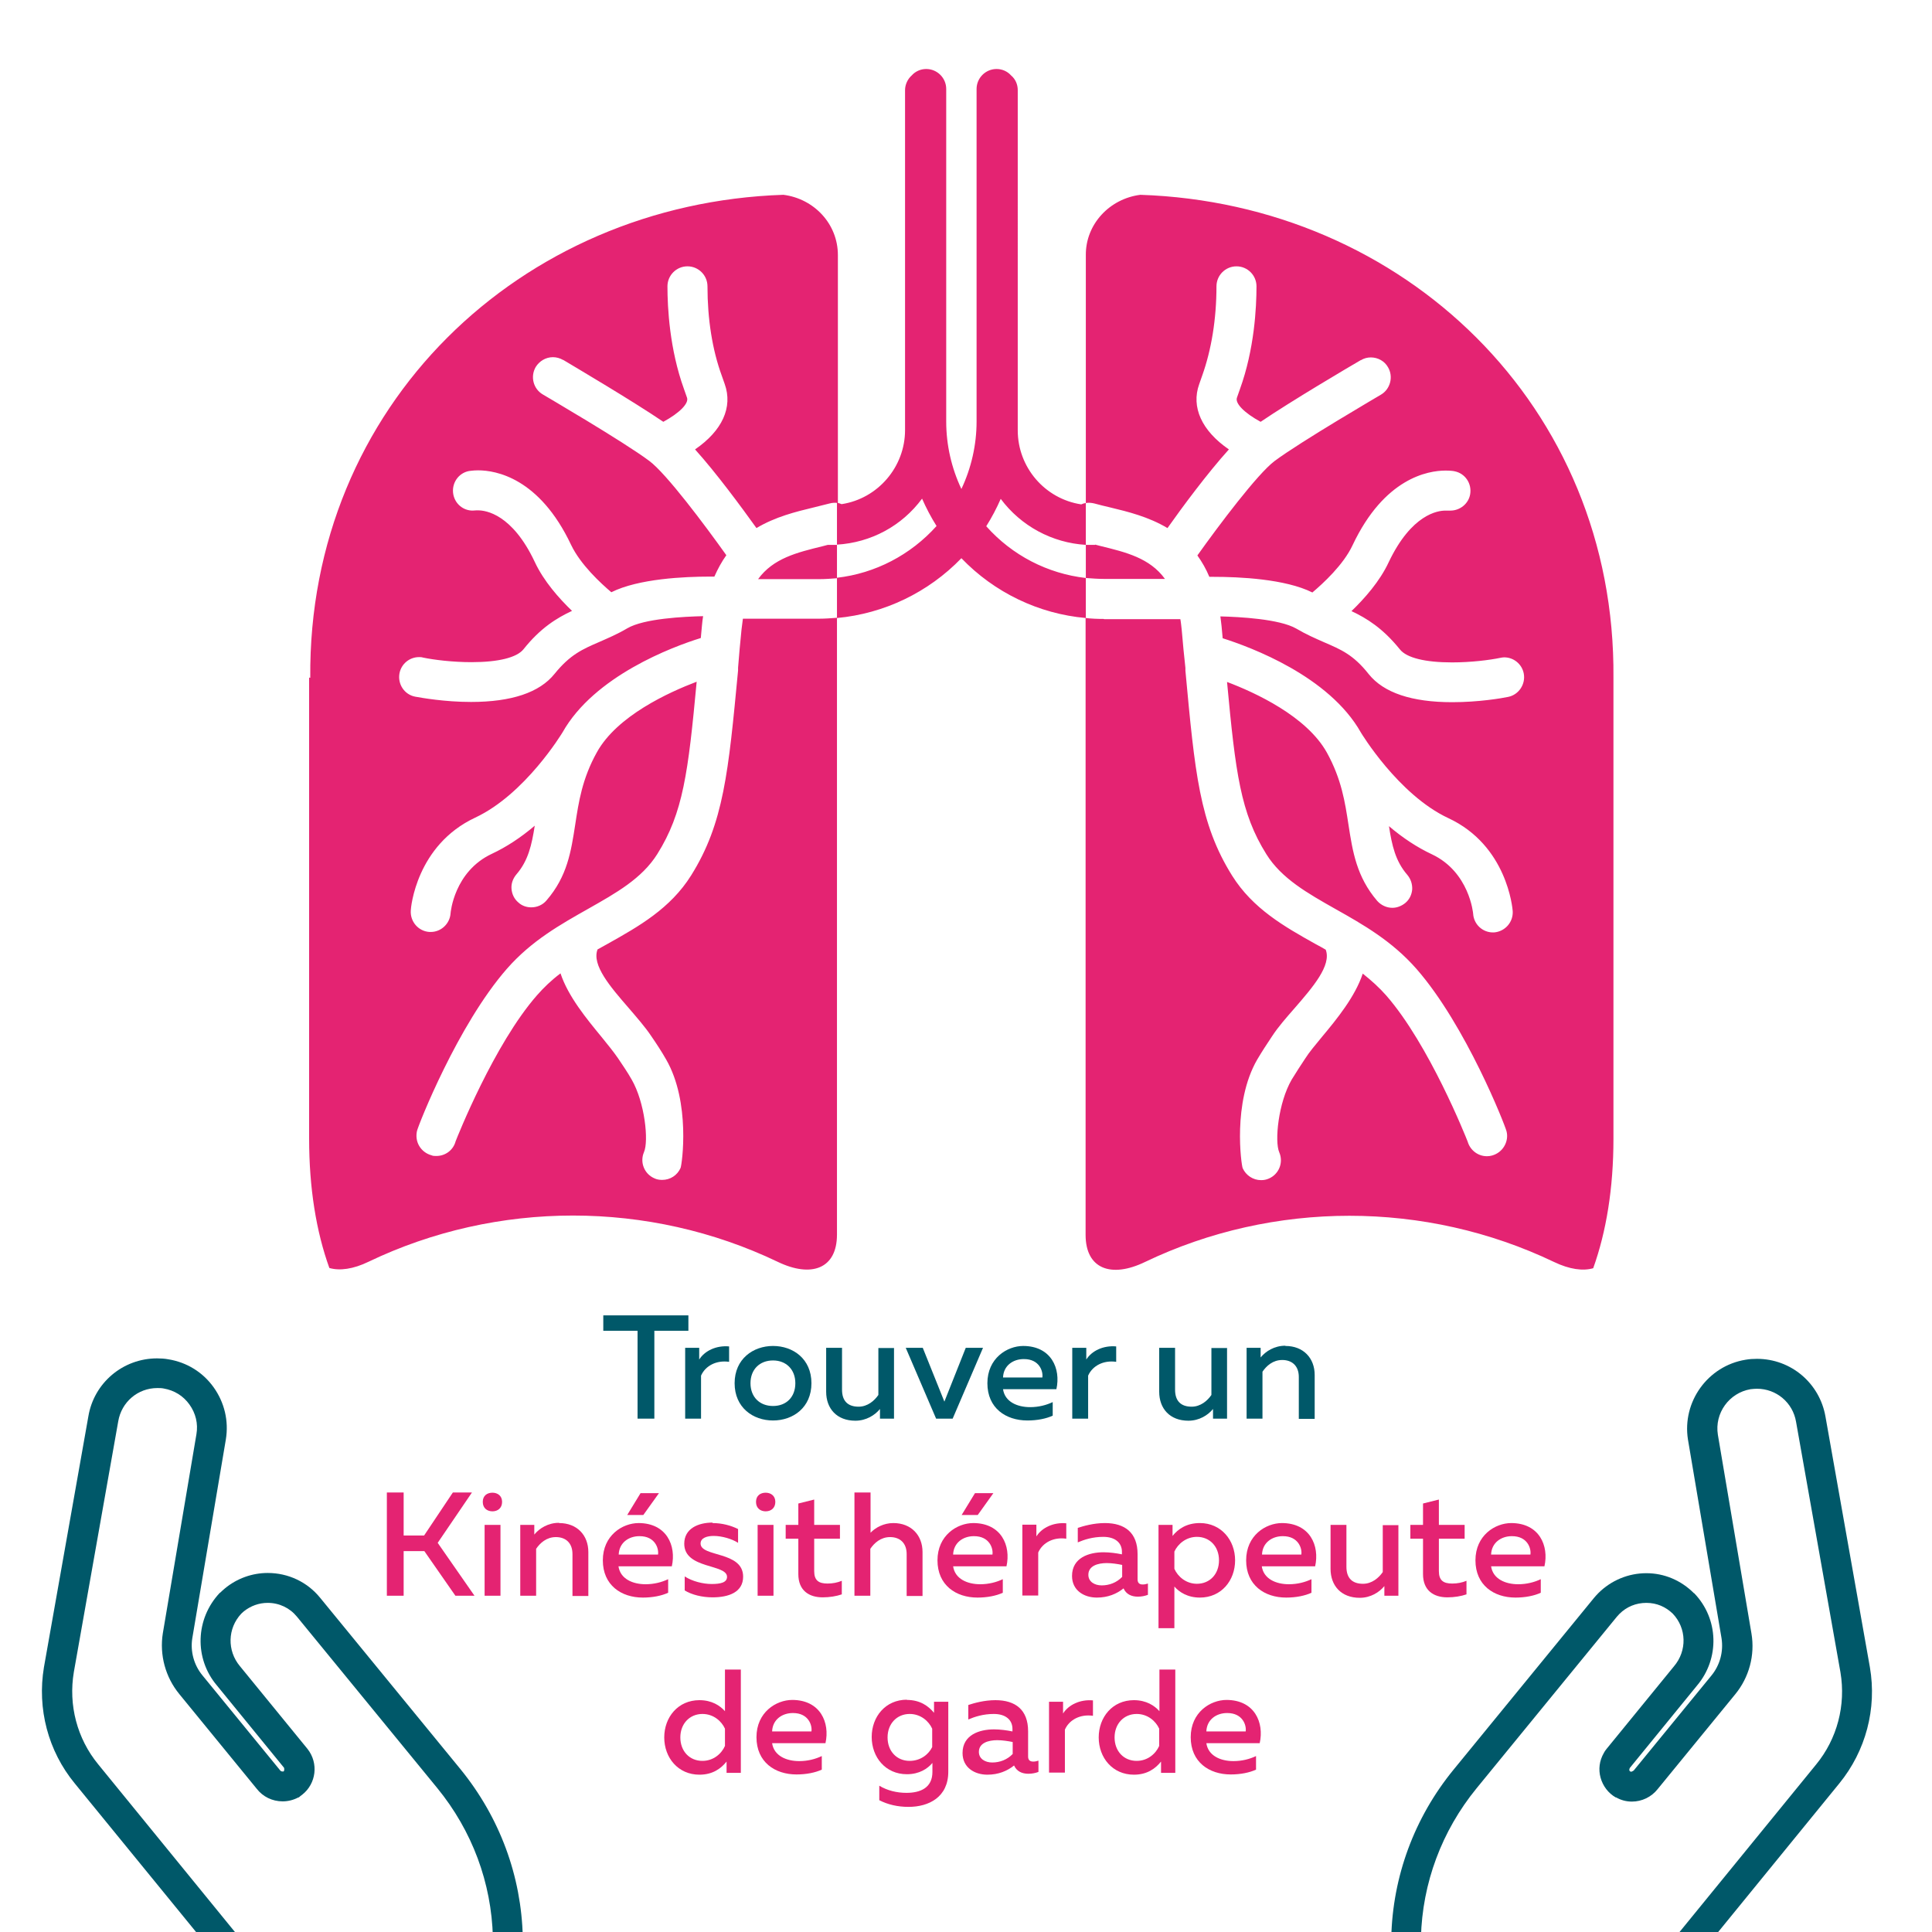 <?xml version="1.0" encoding="UTF-8"?>
<svg width="85" height="85"  id="Calque_1" data-name="Calque 1" xmlns="http://www.w3.org/2000/svg" viewBox="0 0 84 84">
  <g>
    <path d="M61.78,84.24c.06-2.36.9-4.63,2.42-6.49l6.1-7.46s.07-.08.11-.12c.31-.31.72-.48,1.17-.48s.84.17,1.15.47c.6.63.63,1.61.05,2.29l-2.93,3.59c-.05.06-.09.12-.12.18-.19.33-.24.71-.14,1.07.1.36.33.67.66.86h.02c.21.12.44.18.68.18.44,0,.85-.2,1.12-.54l3.37-4.12c.61-.74.87-1.71.71-2.65l-1.46-8.64c-.15-.94.49-1.82,1.42-1.98.1-.01.19-.02.28-.02.84,0,1.56.6,1.7,1.44l1.93,10.89c.24,1.43-.14,2.89-1.06,4.01l-6.14,7.53h1.68l5.47-6.71c1.15-1.41,1.64-3.25,1.33-5.05l-1.93-10.89c-.25-1.46-1.5-2.52-2.98-2.52-.17,0-.33.01-.5.04-1.64.27-2.76,1.83-2.5,3.47l1.46,8.64c.09.58-.07,1.17-.44,1.62l-3.38,4.13s-.08.05-.1.05-.04,0-.05-.01c-.03-.02-.04-.04-.04-.06,0-.02,0-.05.02-.09l2.92-3.58c1-1.18.95-2.91-.12-4.02h-.01c-.56-.56-1.29-.87-2.07-.87s-1.53.31-2.09.87c-.07.07-.13.14-.19.21l-6.1,7.46c-1.71,2.09-2.65,4.65-2.71,7.31h1.3Z" style="fill: #005869;"/>
    <path d="M8.73,84.24h1.68l-6.14-7.53c-.92-1.12-1.3-2.58-1.06-4.01l1.93-10.9c.14-.84.85-1.45,1.7-1.45.09,0,.19,0,.28.02.46.08.85.32,1.12.7.27.38.38.83.3,1.29l-1.46,8.65c-.15.94.11,1.91.72,2.65l3.36,4.11c.27.35.68.55,1.13.55.24,0,.47-.06.68-.17h.02c.05-.05.1-.08.15-.12.61-.48.72-1.37.23-1.99l-2.94-3.6c-.56-.67-.54-1.64.06-2.28.04-.03.07-.07.11-.1.3-.24.66-.37,1.04-.37.5,0,.96.22,1.27.6l6.1,7.45c1.52,1.86,2.36,4.12,2.42,6.49h1.3c-.06-2.66-1-5.21-2.71-7.31l-6.1-7.45c-.56-.69-1.39-1.08-2.28-1.08-.68,0-1.34.24-1.86.67-.07.06-.14.12-.21.19h-.01c-1.07,1.13-1.12,2.86-.13,4.03l2.92,3.58s.03.11-.02.16c-.02,0-.03,0-.05,0-.02,0-.07,0-.11-.06l-3.37-4.12c-.37-.45-.53-1.04-.44-1.61l1.46-8.65c.13-.8-.06-1.6-.53-2.26-.47-.66-1.17-1.09-1.97-1.22-.16-.03-.33-.04-.49-.04-1.49,0-2.75,1.07-2.99,2.53l-1.93,10.9c-.3,1.8.18,3.64,1.34,5.05l5.47,6.7Z" style="fill: #005869;"/>
  </g>
  <path d="M47.62,23.68c.08.02.15.04.23.06,1.1.27,2.14.52,2.8,1.43h-2.66c-.26,0-.52-.02-.78-.04v-1.44c.1,0,.2,0,.29,0,.04,0,.08,0,.11,0ZM36.39,25.13v-1.44c-.1,0-.2,0-.29,0-.04,0-.08,0-.11,0-.08.02-.15.04-.23.06-1.1.27-2.14.52-2.8,1.43h2.66c.26,0,.52-.02.78-.04ZM13.44,29.46v20.04c0,2.16.31,4.05.88,5.63.45.13,1.04.05,1.7-.27,5.59-2.68,12.19-2.68,17.79,0,1.47.71,2.58.3,2.58-1.18v-26.82c-.26.02-.52.04-.78.04h-3.31c-.02.15-.04.31-.06.47-.06.59-.11,1.14-.15,1.66v.12c-.42,4.42-.62,6.64-2.04,8.91-.9,1.44-2.28,2.22-3.62,2.97-.15.08-.3.17-.45.25-.26.68.56,1.63,1.35,2.54.35.41.72.83.98,1.22.24.35.45.67.65,1.02,1.08,1.87.69,4.58.63,4.72-.14.32-.45.52-.8.52-.12,0-.24-.02-.34-.07-.44-.19-.64-.7-.45-1.14.21-.48.04-2.16-.54-3.16-.18-.32-.39-.62-.59-.92-.18-.26-.44-.59-.72-.93-.65-.79-1.45-1.76-1.78-2.76-.4.3-.73.62-1.02.95-1.87,2.13-3.47,6.17-3.54,6.35-.1.38-.44.64-.84.64-.07,0-.15,0-.21-.03-.22-.06-.41-.2-.53-.4-.12-.2-.15-.43-.1-.66.06-.25,1.76-4.59,3.91-7.05,1.07-1.22,2.32-1.92,3.54-2.61,1.2-.68,2.33-1.31,3-2.38,1.12-1.79,1.34-3.52,1.71-7.49-1.21.46-3.46,1.48-4.34,3.07-.64,1.15-.79,2.16-.94,3.14-.18,1.16-.34,2.25-1.25,3.3-.16.19-.4.3-.66.3-.21,0-.41-.07-.56-.21-.18-.15-.28-.36-.3-.59-.02-.23.06-.45.21-.63.52-.6.67-1.29.8-2.12-.61.52-1.24.93-1.86,1.22-1.65.77-1.8,2.57-1.8,2.59-.03.45-.41.81-.86.81-.02,0-.04,0-.06,0-.48-.03-.84-.45-.81-.93,0-.12.24-2.84,2.8-4.04,2.18-1.02,3.78-3.68,3.8-3.71h0c1.38-2.45,4.78-3.72,6.01-4.1.02-.18.03-.36.05-.54.01-.14.03-.27.05-.41-.82.02-2.57.1-3.3.53-.44.26-.85.43-1.21.59-.74.32-1.27.55-1.95,1.39-.65.81-1.87,1.22-3.63,1.22-1.15,0-2.15-.18-2.43-.23-.47-.09-.77-.55-.68-1.02.08-.41.44-.7.85-.7.06,0,.11,0,.17.02.48.1,1.29.2,2.11.2,1.17,0,1.97-.2,2.26-.56.74-.93,1.45-1.36,2.11-1.67-.56-.54-1.23-1.29-1.62-2.13-.98-2.08-2.13-2.24-2.46-2.24-.05,0-.07,0-.08,0-.05,0-.11.01-.16.01-.41,0-.76-.29-.84-.7-.09-.47.21-.93.68-1.02.03,0,.17-.03.4-.03.76,0,2.66.32,4.04,3.24.41.86,1.29,1.67,1.75,2.06,1.18-.59,3.18-.68,4.29-.68.07,0,.13,0,.19,0,.15-.34.32-.65.52-.93-.94-1.32-2.61-3.55-3.35-4.1-1.12-.84-4.6-2.87-4.63-2.89-.41-.24-.55-.77-.31-1.19.16-.26.44-.43.75-.43.15,0,.3.04.44.12h.01c.5.3,3.01,1.78,4.35,2.69.7-.38,1.12-.8,1.03-1.05l-.13-.37c-.63-1.74-.72-3.55-.72-4.47,0-.48.39-.87.87-.87s.87.39.87.87c0,1.42.21,2.76.62,3.88l.13.37c.36,1.01-.11,2.03-1.29,2.84.92,1.02,2.01,2.5,2.67,3.42.82-.49,1.71-.71,2.5-.9.21-.05.45-.11.68-.17.12-.03.24-.04.36-.02v-10.78c0-1.35-1.03-2.45-2.37-2.62-11.44.38-20.67,9.18-20.57,21ZM47.98,26.91c-.26,0-.52-.01-.78-.04v26.82c0,1.48,1.11,1.89,2.58,1.18,5.59-2.68,12.19-2.68,17.79,0,.67.32,1.25.4,1.7.27.57-1.59.88-3.48.88-5.63v-20.04c.1-11.82-9.13-20.62-20.57-21-1.34.17-2.38,1.28-2.37,2.62v10.78c.12-.02.25-.01.37.02.22.06.46.12.68.17.79.19,1.68.41,2.5.9.65-.92,1.74-2.39,2.67-3.42-1.18-.81-1.65-1.84-1.29-2.84l.13-.37c.4-1.12.62-2.46.62-3.88,0-.48.39-.87.87-.87s.87.39.87.87c0,.92-.09,2.73-.72,4.47l-.13.37c-.09.25.33.67,1.03,1.05,1.34-.91,3.85-2.39,4.35-2.68h.01c.13-.08.28-.12.43-.12.31,0,.6.16.75.43.24.41.1.95-.31,1.19-.03.02-3.51,2.05-4.63,2.89-.74.56-2.41,2.78-3.35,4.1.2.28.38.59.52.93.05,0,.11,0,.18,0,1.12,0,3.12.09,4.3.68.46-.39,1.35-1.2,1.75-2.06,1.38-2.92,3.28-3.24,4.04-3.24.22,0,.36.02.39.03.46.09.76.53.68,1-.07.41-.44.71-.86.71-.04,0-.08,0-.13,0,0,0-.03,0-.09,0-.33,0-1.47.16-2.46,2.24-.39.84-1.06,1.59-1.62,2.13.66.31,1.36.74,2.11,1.67.29.36,1.09.56,2.26.56.82,0,1.63-.1,2.11-.2.05-.01.11-.02.16-.02.41,0,.77.29.85.7.09.47-.22.93-.68,1.02-.28.06-1.29.23-2.43.23-1.76,0-2.98-.41-3.63-1.22-.67-.85-1.21-1.07-1.95-1.39h0c-.36-.16-.76-.33-1.2-.59-.73-.42-2.48-.51-3.3-.53.02.13.03.27.05.41.02.18.03.36.05.54,1.23.39,4.63,1.65,6.01,4.1h0s1.62,2.7,3.8,3.72c2.56,1.19,2.79,3.92,2.8,4.04.03.48-.33.89-.81.93-.02,0-.04,0-.05,0-.45,0-.83-.35-.86-.81,0-.02-.16-1.82-1.8-2.59-.62-.29-1.25-.7-1.86-1.22.13.84.28,1.52.8,2.12.15.18.22.4.21.63-.02.23-.12.44-.3.59-.16.13-.36.21-.56.21-.25,0-.49-.11-.66-.3-.9-1.05-1.07-2.15-1.25-3.31-.15-.98-.3-1.98-.94-3.14-.88-1.58-3.12-2.61-4.34-3.07.37,3.97.59,5.7,1.71,7.49.66,1.06,1.8,1.7,3,2.38,1.21.68,2.46,1.39,3.53,2.61,2.15,2.46,3.85,6.8,3.91,7.05.06.22.02.46-.1.66-.12.2-.31.34-.53.4-.07.02-.14.03-.22.03-.39,0-.73-.26-.84-.64-.07-.18-1.67-4.21-3.54-6.35-.29-.33-.63-.64-1.02-.95-.33,1-1.12,1.97-1.78,2.76-.28.34-.55.66-.72.93-.2.3-.4.61-.59.92-.58,1-.75,2.68-.54,3.16.19.44-.01.95-.45,1.14-.11.05-.22.07-.34.07-.35,0-.66-.21-.8-.52-.06-.14-.45-2.85.63-4.72.2-.34.41-.66.65-1.02.26-.4.63-.82.98-1.22.79-.91,1.61-1.86,1.35-2.54-.15-.09-.3-.17-.45-.25-1.34-.75-2.72-1.53-3.62-2.97-1.42-2.27-1.62-4.49-2.03-8.91v-.12c-.06-.52-.11-1.07-.16-1.65-.02-.16-.03-.31-.06-.47h-3.31ZM36.39,25.13v1.74c2.05-.19,3.97-1.11,5.41-2.6,1.43,1.49,3.36,2.42,5.41,2.6v-1.74c-1.66-.19-3.2-.98-4.33-2.25.24-.38.45-.78.63-1.19.88,1.18,2.23,1.91,3.7,2v-1.82c-.07.01-.14.03-.2.06-1.58-.24-2.76-1.61-2.76-3.22V3.92c0-.25-.1-.48-.29-.64-.16-.18-.39-.28-.63-.28-.48,0-.87.39-.87.87v14.46c0,1.01-.23,2.02-.66,2.93-.43-.91-.66-1.91-.66-2.93V3.87c0-.48-.39-.87-.87-.87-.24,0-.47.1-.63.28-.18.16-.29.4-.29.64v14.78c0,1.6-1.18,2.98-2.76,3.22-.06-.03-.13-.05-.2-.06v1.82c1.48-.09,2.82-.81,3.7-2,.18.41.39.81.63,1.19-1.13,1.26-2.67,2.06-4.33,2.25Z" style="fill: #e42372;"/>
  <g>
    <path d="M29.93,57.19v.67h-1.48v3.82h-.73v-3.82h-1.49v-.67h3.7Z" style="fill: #005869;"/>
    <path d="M31.7,58.54v.67c-.55-.08-1.03.17-1.22.6v1.87h-.69v-3.08h.61v.51c.24-.38.74-.62,1.3-.57Z" style="fill: #005869;"/>
    <path d="M33.61,58.52c.87,0,1.67.56,1.67,1.62s-.8,1.62-1.67,1.62-1.67-.56-1.67-1.62.81-1.62,1.67-1.62ZM33.61,59.15c-.58,0-.98.39-.98.99s.4.99.98.99.97-.39.97-.99-.4-.99-.97-.99Z" style="fill: #005869;"/>
    <path d="M38.87,58.6v3.08h-.61v-.42c-.22.27-.6.51-1.07.51-.81,0-1.27-.53-1.27-1.26v-1.91h.69v1.82c0,.5.26.74.72.74.39,0,.69-.26.86-.51v-2.04h.69Z" style="fill: #005869;"/>
    <path d="M42.74,58.6l-1.32,3.08h-.72l-1.32-3.08h.74l.94,2.34.93-2.34h.75Z" style="fill: #005869;"/>
    <path d="M44.48,58.52c1.23,0,1.65.99,1.45,1.88h-2.32c.08.55.62.78,1.18.78.37,0,.71-.09.98-.22v.59c-.28.13-.67.21-1.1.21-.94,0-1.74-.54-1.74-1.62s.85-1.62,1.56-1.62ZM44.51,59.09c-.46,0-.88.28-.9.8h1.71c.04-.27-.13-.8-.8-.8Z" style="fill: #005869;"/>
    <path d="M48.53,58.54v.67c-.55-.08-1.03.17-1.22.6v1.87h-.69v-3.08h.61v.51c.24-.38.74-.62,1.3-.57Z" style="fill: #005869;"/>
    <path d="M53.35,58.6v3.08h-.61v-.42c-.22.27-.6.51-1.07.51-.81,0-1.27-.53-1.27-1.26v-1.91h.69v1.82c0,.5.26.74.72.74.39,0,.69-.26.86-.51v-2.04h.69Z" style="fill: #005869;"/>
    <path d="M55.89,58.52c.78,0,1.27.53,1.27,1.26v1.91h-.69v-1.82c0-.5-.31-.74-.72-.74s-.69.26-.86.51v2.04h-.69v-3.08h.61v.42c.22-.27.6-.51,1.07-.51Z" style="fill: #005869;"/>
    <path d="M16.82,69.38v-4.49h.73v1.87h.89l1.25-1.87h.83l-1.49,2.19,1.6,2.3h-.83l-1.35-1.94h-.9v1.94h-.73Z" style="fill: #e42372;"/>
    <path d="M21.41,65.71c-.22,0-.42-.13-.42-.41s.2-.4.42-.4.42.13.42.4-.19.41-.42.41ZM21.07,69.38v-3.08h.69v3.08h-.69Z" style="fill: #e42372;"/>
    <path d="M24.31,66.22c.78,0,1.27.53,1.27,1.26v1.91h-.69v-1.82c0-.5-.31-.74-.72-.74s-.69.26-.86.51v2.04h-.69v-3.08h.61v.42c.22-.27.6-.51,1.07-.51Z" style="fill: #e42372;"/>
    <path d="M27.76,66.22c1.23,0,1.65.99,1.45,1.88h-2.32c.08.55.62.78,1.18.78.37,0,.71-.09.98-.22v.59c-.28.13-.67.21-1.1.21-.94,0-1.74-.54-1.74-1.62s.85-1.62,1.56-1.62ZM27.8,66.79c-.46,0-.88.28-.9.8h1.71c.04-.27-.13-.8-.8-.8ZM27.27,65.87l.58-.95h.8l-.68.95h-.7Z" style="fill: #e42372;"/>
    <path d="M30.98,66.22c.42,0,.81.11,1.11.26v.6c-.26-.17-.7-.3-1.06-.3-.28,0-.57.08-.57.33,0,.6,1.85.32,1.85,1.44,0,.68-.63.9-1.33.9-.45,0-.9-.11-1.21-.3v-.61c.32.21.79.33,1.17.33s.67-.06.67-.31c0-.57-1.86-.33-1.86-1.44,0-.67.62-.92,1.23-.92Z" style="fill: #e42372;"/>
    <path d="M33.29,65.71c-.22,0-.42-.13-.42-.41s.2-.4.42-.4.42.13.42.4-.19.41-.42.41ZM32.94,69.38v-3.08h.69v3.08h-.69Z" style="fill: #e42372;"/>
    <path d="M35.4,65.2v1.1h1.12v.6h-1.12v1.41c0,.4.19.54.58.54.22,0,.43-.04.62-.12v.59c-.23.08-.53.13-.83.13-.6,0-1.06-.3-1.06-1.01v-1.54h-.55v-.6h.55v-.93l.68-.17Z" style="fill: #e42372;"/>
    <path d="M37.85,64.89v1.75c.22-.23.58-.42.99-.42.78,0,1.27.53,1.27,1.26v1.91h-.69v-1.82c0-.5-.31-.74-.72-.74s-.69.26-.86.51v2.04h-.69v-4.49h.69Z" style="fill: #e42372;"/>
    <path d="M42.31,66.22c1.23,0,1.65.99,1.45,1.88h-2.32c.08.55.62.78,1.18.78.37,0,.71-.09.98-.22v.59c-.28.13-.67.21-1.1.21-.94,0-1.74-.54-1.74-1.62s.85-1.62,1.56-1.62ZM42.34,66.79c-.46,0-.88.28-.9.8h1.71c.04-.27-.13-.8-.8-.8ZM41.81,65.87l.58-.95h.8l-.68.95h-.7Z" style="fill: #e42372;"/>
    <path d="M46.36,66.23v.67c-.55-.08-1.03.17-1.22.6v1.87h-.69v-3.08h.61v.51c.24-.38.74-.62,1.3-.57Z" style="fill: #e42372;"/>
    <path d="M49.7,68.89c.07,0,.14-.02.21-.04v.49c-.13.05-.28.08-.44.08-.28,0-.51-.11-.62-.36-.3.24-.68.4-1.16.4-.56,0-1.08-.31-1.08-.94,0-.79.73-1.03,1.37-1.03.26,0,.56.04.8.09v-.11c0-.38-.28-.65-.81-.65-.46,0-.83.12-1.11.24v-.63c.24-.08.69-.21,1.18-.21.87,0,1.42.42,1.42,1.35v1.1c0,.17.1.22.22.22ZM47.32,68.47c0,.3.27.46.58.46.33,0,.65-.12.89-.37v-.52c-.19-.04-.45-.08-.67-.08-.39,0-.8.12-.8.51Z" style="fill: #e42372;"/>
    <path d="M52.17,66.22c.92,0,1.53.74,1.53,1.62s-.6,1.62-1.53,1.62c-.54,0-.9-.24-1.11-.48v1.81h-.69v-4.49h.61v.48c.24-.3.61-.56,1.19-.56ZM52.04,66.82c-.47,0-.83.31-.98.64v.75c.15.34.51.65.98.65.56,0,.96-.42.96-1.02s-.4-1.02-.96-1.02Z" style="fill: #e42372;"/>
    <path d="M55.73,66.22c1.23,0,1.65.99,1.45,1.88h-2.32c.08.55.62.78,1.18.78.37,0,.71-.09.98-.22v.59c-.28.13-.67.21-1.1.21-.94,0-1.74-.54-1.74-1.62s.85-1.62,1.56-1.62ZM55.77,66.79c-.46,0-.88.28-.9.8h1.71c.04-.27-.13-.8-.8-.8Z" style="fill: #e42372;"/>
    <path d="M60.8,66.3v3.08h-.61v-.42c-.22.27-.6.51-1.07.51-.81,0-1.27-.53-1.27-1.26v-1.91h.69v1.82c0,.5.26.74.72.74.39,0,.69-.26.86-.51v-2.04h.69Z" style="fill: #e42372;"/>
    <path d="M62.56,65.2v1.1h1.12v.6h-1.12v1.41c0,.4.19.54.58.54.22,0,.43-.04.62-.12v.59c-.23.08-.53.13-.83.13-.6,0-1.06-.3-1.06-1.01v-1.54h-.55v-.6h.55v-.93l.68-.17Z" style="fill: #e42372;"/>
    <path d="M65.7,66.22c1.23,0,1.65.99,1.45,1.88h-2.32c.08.55.62.78,1.18.78.37,0,.71-.09.98-.22v.59c-.28.13-.67.21-1.1.21-.94,0-1.74-.54-1.74-1.62s.85-1.62,1.56-1.62ZM65.73,66.79c-.46,0-.88.28-.9.8h1.71c.04-.27-.13-.8-.8-.8Z" style="fill: #e42372;"/>
    <path d="M32.21,72.59v4.49h-.62v-.49c-.24.3-.6.57-1.18.57-.93,0-1.53-.74-1.53-1.62s.6-1.62,1.53-1.62c.54,0,.9.24,1.11.48v-1.81h.69ZM30.54,74.52c-.55,0-.96.42-.96,1.02s.4,1.02.96,1.02c.48,0,.83-.31.98-.65v-.75c-.15-.33-.5-.64-.98-.64Z" style="fill: #e42372;"/>
    <path d="M34.44,73.91c1.23,0,1.65.99,1.45,1.88h-2.32c.08.55.62.78,1.18.78.37,0,.71-.09.98-.22v.59c-.28.13-.67.21-1.1.21-.94,0-1.74-.54-1.74-1.62s.85-1.62,1.56-1.62ZM34.47,74.48c-.46,0-.88.28-.9.8h1.71c.04-.27-.13-.8-.8-.8Z" style="fill: #e42372;"/>
    <path d="M39.43,73.91c.58,0,.94.27,1.18.56v-.48h.62v3.04c0,1.11-.85,1.53-1.73,1.53-.47,0-.9-.1-1.27-.29v-.63c.35.21.76.31,1.18.31.61,0,1.13-.22,1.13-.91v-.39c-.21.25-.57.49-1.11.49-.93,0-1.53-.74-1.53-1.62s.6-1.62,1.53-1.62ZM39.55,74.52c-.55,0-.96.42-.96,1.02s.4,1.02.96,1.02c.48,0,.83-.29.98-.6v-.8c-.15-.33-.5-.64-.98-.64Z" style="fill: #e42372;"/>
    <path d="M44.94,76.59c.07,0,.14-.02.21-.04v.49c-.13.05-.28.08-.44.08-.28,0-.51-.11-.62-.36-.3.24-.68.4-1.16.4-.56,0-1.08-.31-1.08-.94,0-.79.73-1.03,1.37-1.03.26,0,.56.04.8.09v-.11c0-.38-.28-.65-.81-.65-.46,0-.83.12-1.11.24v-.63c.24-.08.69-.21,1.18-.21.87,0,1.42.42,1.42,1.35v1.1c0,.17.1.22.22.22ZM42.56,76.17c0,.3.27.46.58.46.33,0,.65-.12.89-.37v-.52c-.19-.04-.45-.08-.67-.08-.39,0-.8.12-.8.51Z" style="fill: #e42372;"/>
    <path d="M47.52,73.93v.67c-.55-.08-1.03.17-1.22.6v1.87h-.69v-3.08h.61v.51c.24-.38.74-.62,1.3-.57Z" style="fill: #e42372;"/>
    <path d="M51.1,72.59v4.49h-.62v-.49c-.24.3-.6.57-1.18.57-.93,0-1.53-.74-1.53-1.62s.6-1.62,1.53-1.62c.54,0,.9.24,1.11.48v-1.81h.69ZM49.42,74.52c-.55,0-.96.42-.96,1.02s.4,1.02.96,1.02c.48,0,.83-.31.98-.65v-.75c-.15-.33-.5-.64-.98-.64Z" style="fill: #e42372;"/>
    <path d="M53.32,73.91c1.23,0,1.65.99,1.45,1.88h-2.32c.08.55.62.78,1.18.78.37,0,.71-.09.98-.22v.59c-.28.13-.67.21-1.1.21-.94,0-1.74-.54-1.74-1.62s.85-1.62,1.56-1.62ZM53.35,74.48c-.46,0-.88.28-.9.8h1.71c.04-.27-.13-.8-.8-.8Z" style="fill: #e42372;"/>
  </g>
</svg>
